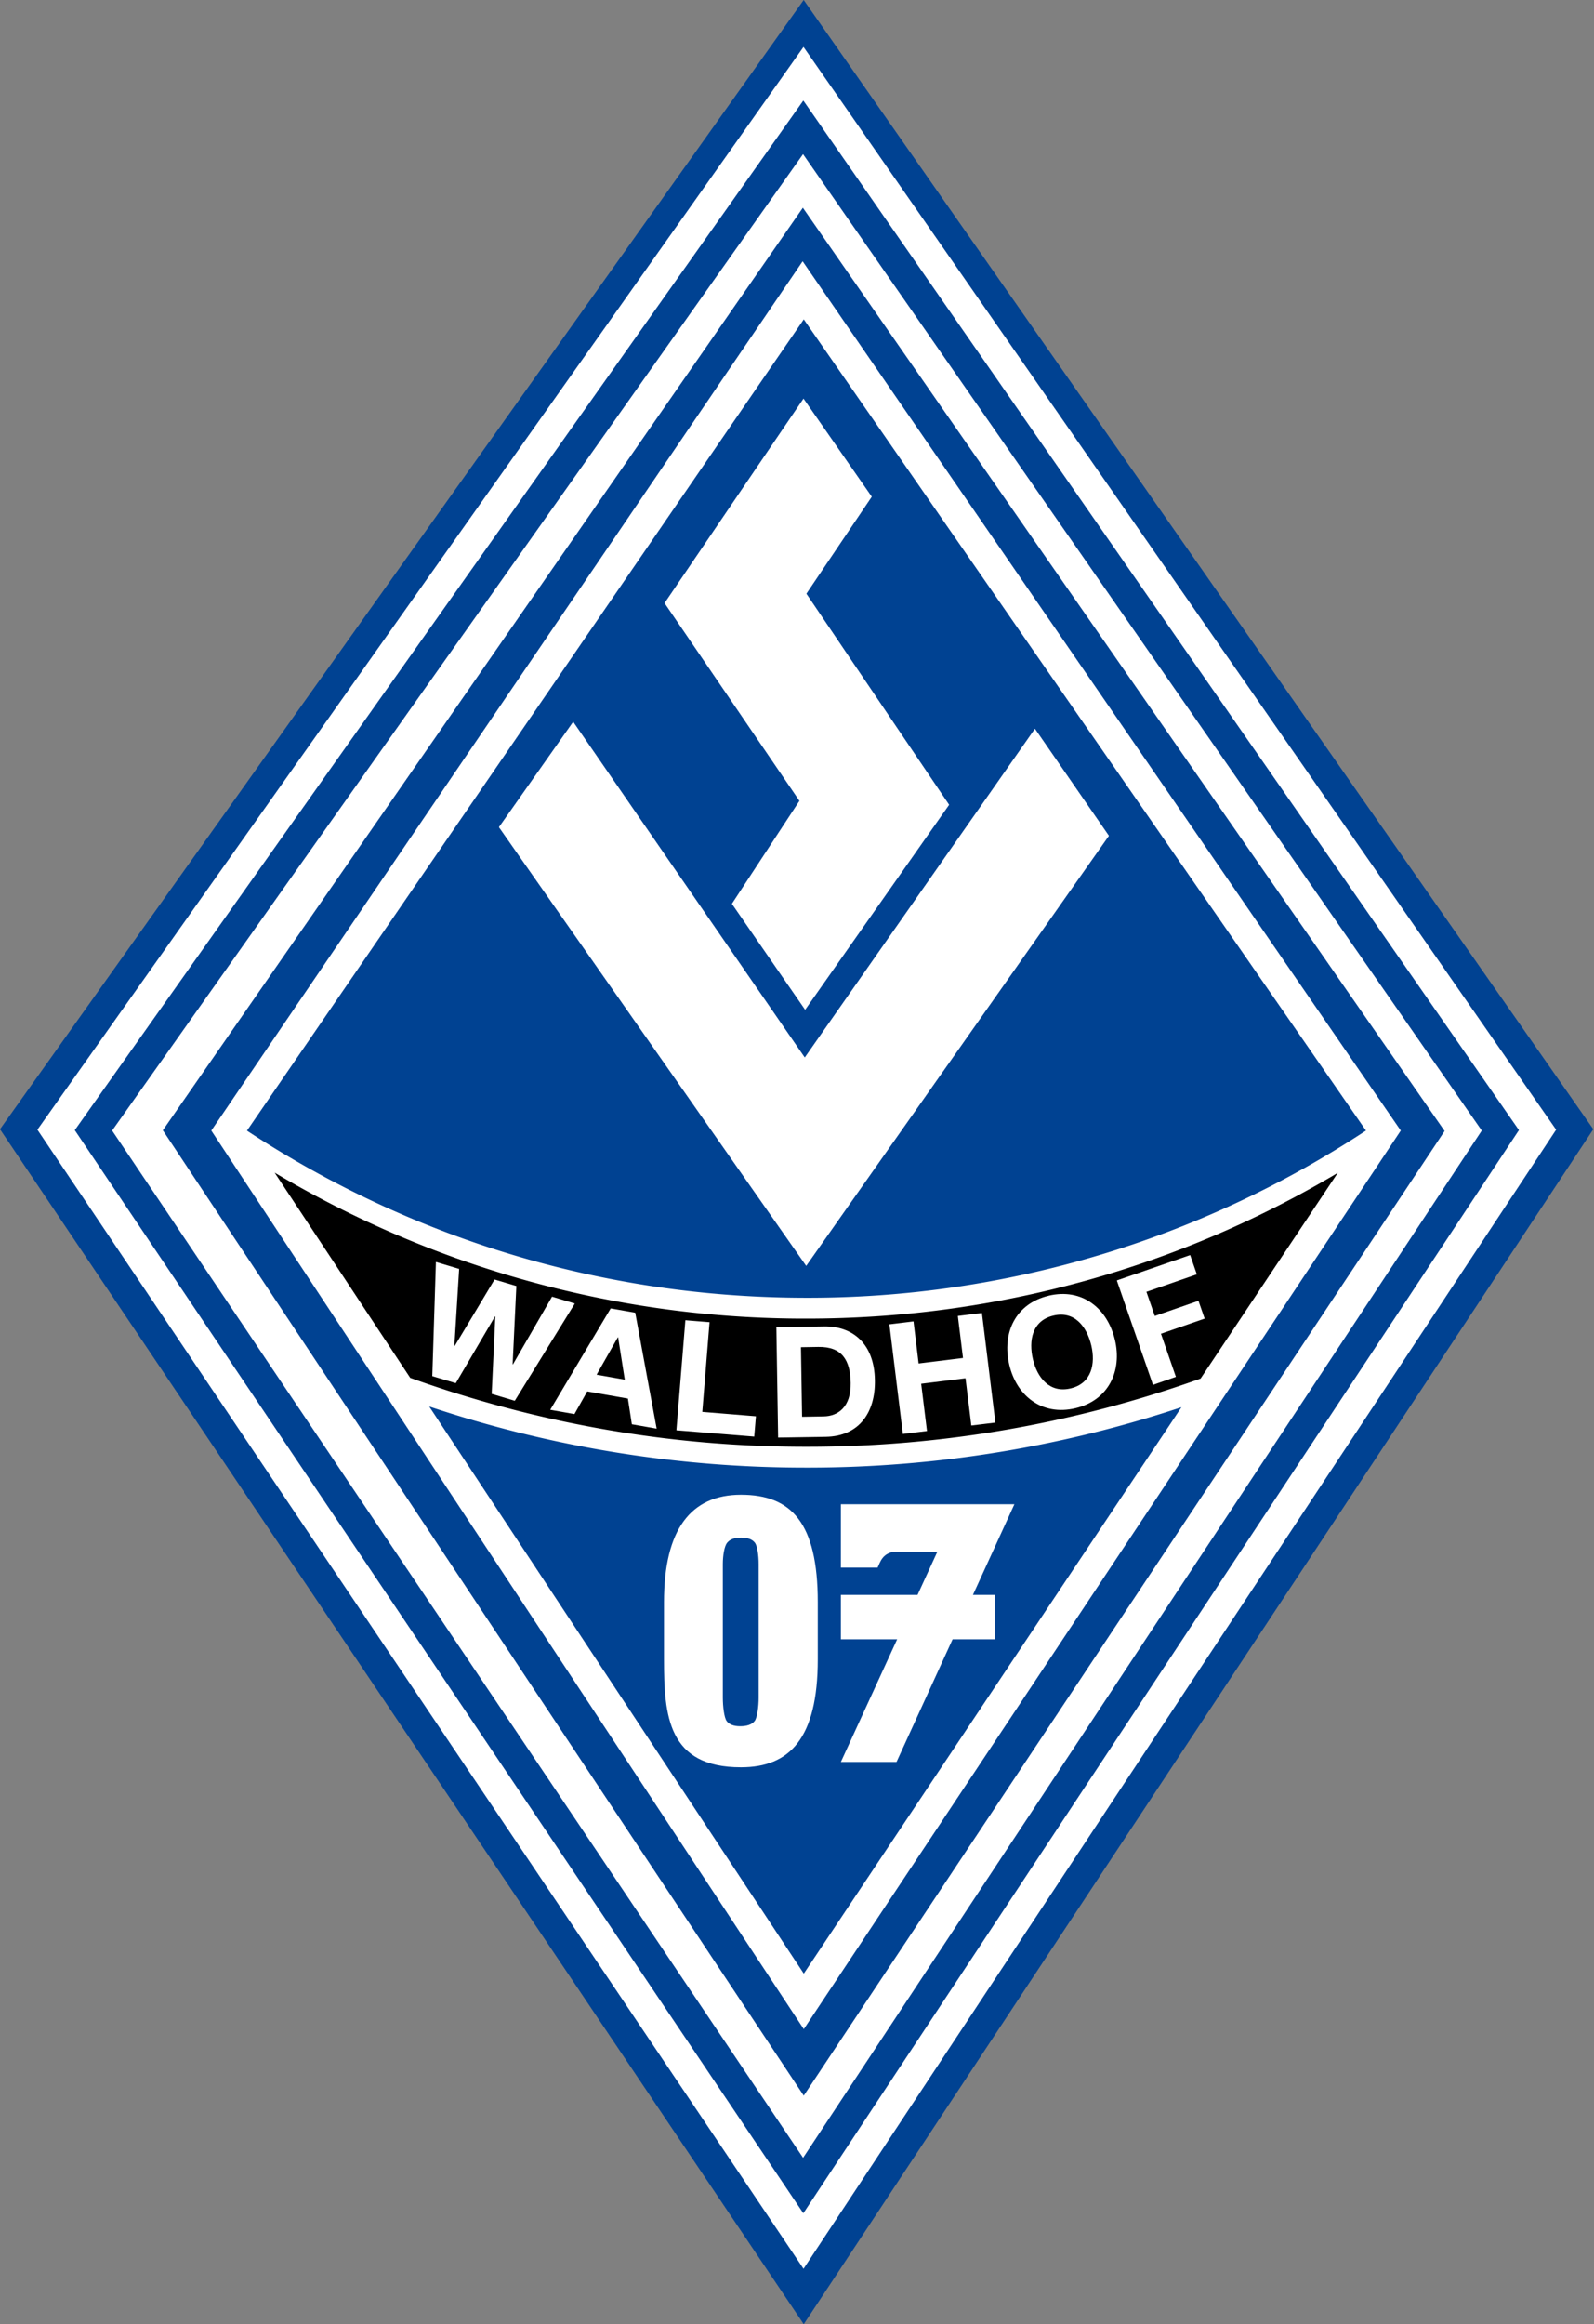<svg xmlns="http://www.w3.org/2000/svg" width="343" height="500" fill="none"><rect width="100%" height="100%" fill="#808080" stroke="none"/><path fill="#004292" fill-rule="evenodd" d="m172.95 500 169.9-257.07L172.94 0 0 242.93 172.95 500Z" clip-rule="evenodd"/><path fill="#fff" fill-rule="evenodd" d="m172.86 476.14 153.99-233.02L172.86 21.63 16.09 243.13l156.77 233Zm.05 11.93 161.94-245.04L172.9 10.1 8.05 243.03 172.9 488.07Z" clip-rule="evenodd"/><path fill="#fff" fill-rule="evenodd" d="m172.95 450.83 137.9-207.52L172.76 44.69 35.04 243.16l137.91 207.67Zm-.14 13.37 146.04-220.98L172.8 33.16 24.13 243.22 172.81 464.2Z" clip-rule="evenodd"/><path fill="#fff" d="M172.71 56.21 45.47 243.22l127.49 193.3 128.46-193.3-128.7-187Zm.25 12.49 120.97 174.52a218.24 218.24 0 0 1-120.4 35.97c-44.51-.01-85.83-13.22-120.39-35.95L172.96 68.7Zm-80.6 233.88a255.56 255.56 0 0 0 81.14 13.15h.8a255.5 255.5 0 0 0 79.93-13l-81.27 121.85-80.6-122Z"/><path fill="#fff" fill-rule="evenodd" d="m173.48 272.33-66.12-94.38 15.98-22.68 49.83 72.22 49.53-70.73 15.92 23.04-65.14 92.53Z" clip-rule="evenodd"/><path fill="#fff" fill-rule="evenodd" d="m173.26 217.25-15.77-22.82 14.53-22.14L143 129.74l29.9-44 14.69 21.12-14.07 20.86 30.72 45.41-31 44.12ZM155.54 365.23c0 1.85.28 4.3.84 5.04.56.73 1.53 1.09 2.89 1.09 1.48 0 2.51-.36 3.1-1.1.59-.73.88-3.18.88-5.03v-28.75c0-1.85-.27-3.92-.83-4.62-.57-.73-1.56-1.08-2.98-1.08-1.4 0-2.38.37-2.98 1.12-.6.73-.92 2.77-.92 4.58v28.75Zm20.43-8.26c0 17.06-6.08 23.22-16.53 23.22-15.71 0-16.56-11.03-16.56-23.22v-12.31c0-15.62 5.77-23.1 16.56-23.1 10.78 0 16.53 5.94 16.53 23.1v12.31Zm4.97-33.37h37.34l-8.92 19.5h4.72v9.56h-9.1l-12.06 26.38h-11.98l12.11-26.38h-12.11v-9.56h16.5l4.27-9.3h-9.27c-2.64.41-3.04 2.3-3.6 3.44h-7.9V323.6Z" clip-rule="evenodd"/><path fill="#000" d="m287.87 252.3-29.53 44.27a250.91 250.91 0 0 1-84.75 14.67h-.13a251 251 0 0 1-85.19-14.83L59.1 252.27a222.76 222.76 0 0 0 114.42 31.4c41.81 0 80.89-11.44 114.35-31.36Z"/><path fill="#fff" d="m110.77 301.35-4.97-1.49.78-16.64-.07-.02-8.43 14.35-5.06-1.51.78-24.56 5 1.5-1.03 16.56.07.02 8.58-14.3 4.69 1.4-.8 16.84.06.02 8.42-14.57 4.9 1.47-12.92 20.93ZM131.41 281.47l5.28.93 4.61 24.94-5.34-.94-.85-5.53-8.75-1.54-2.75 4.88-5.21-.92 13.01-21.82Zm-3.03 14.26 6.06 1.07-1.43-9.1-.06-.01-4.57 8.04ZM147.48 284.02l5.2.42-1.56 19.3 11.54.94-.36 4.37-16.75-1.36 1.93-23.67ZM167.06 285.51l10.24-.16c6.15-.1 10.84 3.68 10.96 11.56.12 6.89-3.33 12.07-10.58 12.19l-10.24.16-.38-23.75Zm5.53 19.28 4.66-.08c3.02-.05 5.89-1.96 5.8-7.21-.08-4.8-1.79-7.83-6.98-7.74l-3.72.06.24 14.97ZM191.38 284.9l5.19-.63 1.1 9.05 9.55-1.18-1.11-9.04 5.18-.64 2.9 23.58-5.18.63-1.25-10.17-9.54 1.18 1.25 10.17-5.19.63-2.9-23.57ZM225.65 278.74c7.16-1.7 12.63 2.65 14.26 9.51 1.58 6.67-1.36 13.01-8.51 14.7-7.16 1.7-12.63-2.64-14.21-9.3-1.63-6.87 1.31-13.21 8.46-14.9Zm4.73 19.94c4.57-1.08 5.36-5.37 4.45-9.22-.96-4.05-3.6-7.53-8.16-6.44-4.57 1.08-5.36 5.37-4.4 9.42.91 3.85 3.55 7.33 8.11 6.24ZM240.33 275.46 256.1 270l1.44 4.15-10.85 3.76 1.8 5.19 9.4-3.26 1.33 3.83-9.4 3.26 3.21 9.27-4.93 1.72-7.78-22.45Z"/></svg>